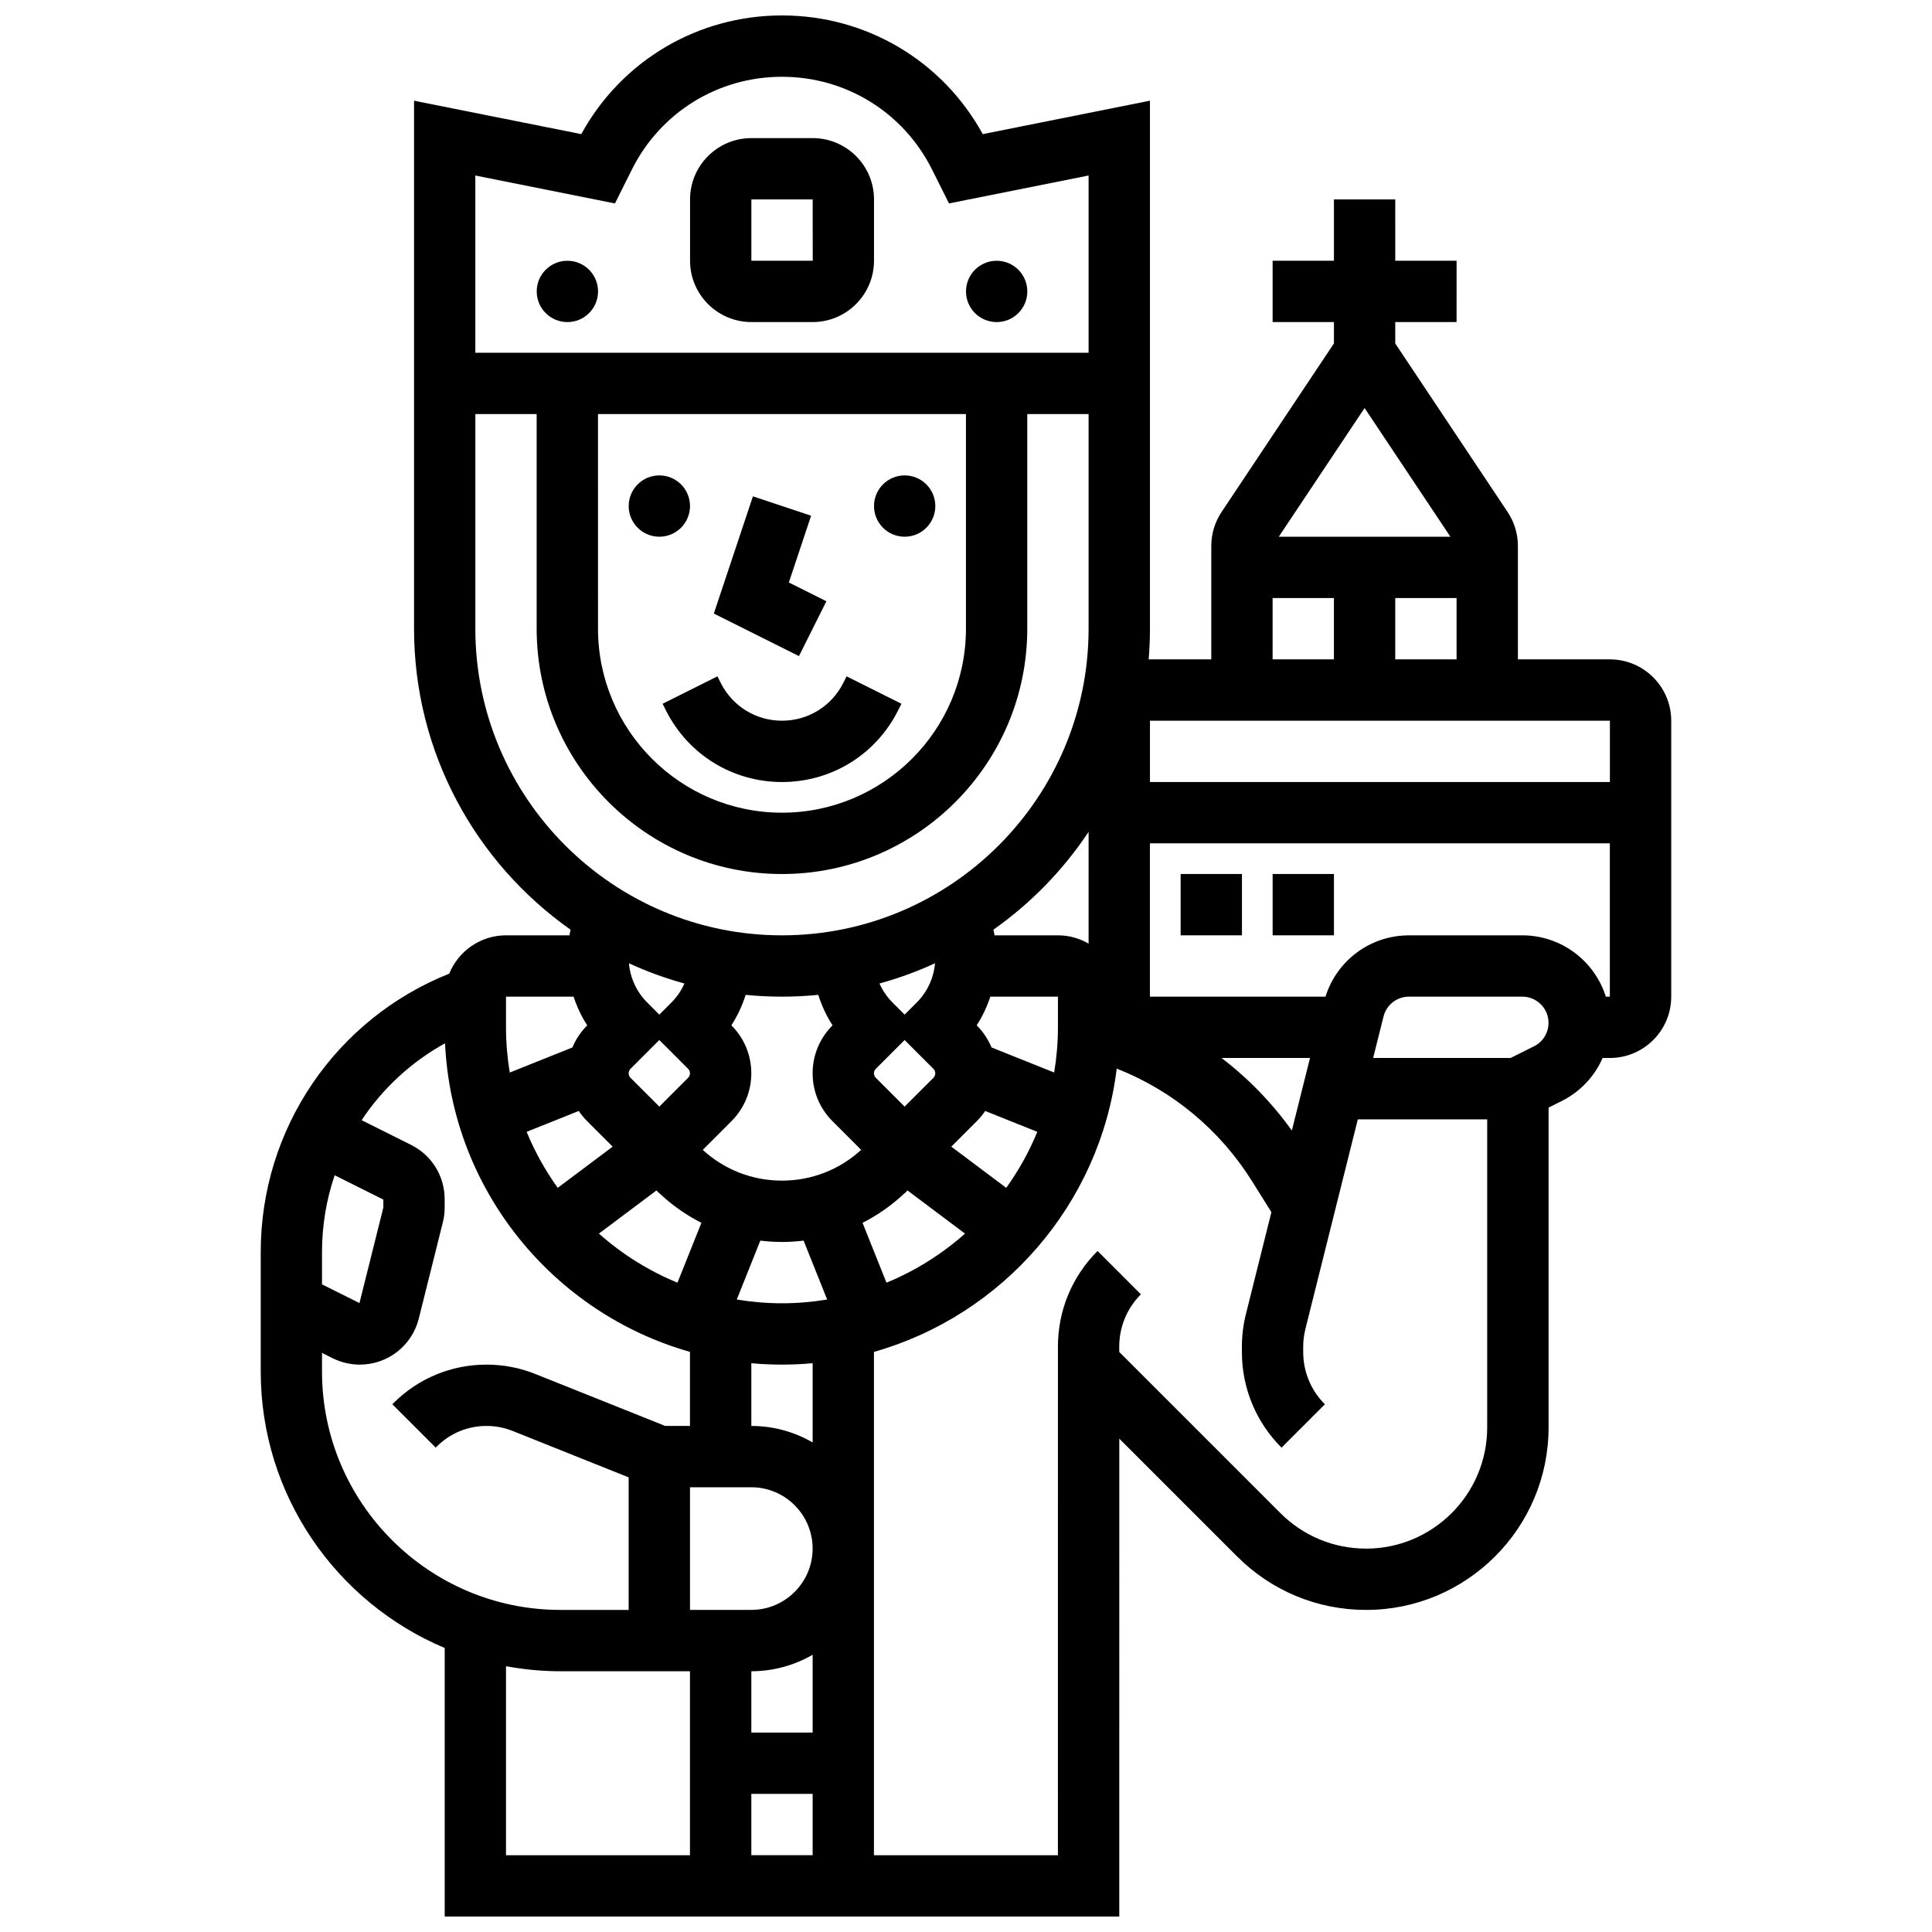 <?xml version="1.0" encoding="UTF-8"?>
<!-- Uploaded to: ICON Repo, www.svgrepo.com, Generator: ICON Repo Mixer Tools -->
<svg width="800px" height="800px" version="1.1" viewBox="144 144 512 512" xmlns="http://www.w3.org/2000/svg">
 <defs>
  <clipPath id="a">
   <path d="m213 148.09h374v503.81h-374z"/>
  </clipPath>
 </defs>
 <path d="m326.86 278.11c0 4.488-3.637 8.125-8.125 8.125s-8.125-3.637-8.125-8.125 3.637-8.125 8.125-8.125 8.125 3.637 8.125 8.125"/>
 <path d="m391.87 278.11c0 4.488-3.637 8.125-8.125 8.125-4.488 0-8.125-3.637-8.125-8.125s3.637-8.125 8.125-8.125c4.488 0 8.125 3.637 8.125 8.125"/>
 <path d="m302.49 221.23c0 4.488-3.641 8.125-8.129 8.125-4.484 0-8.125-3.637-8.125-8.125 0-4.488 3.641-8.125 8.125-8.125 4.488 0 8.129 3.637 8.129 8.125"/>
 <path d="m416.25 221.23c0 4.488-3.637 8.125-8.125 8.125s-8.125-3.637-8.125-8.125c0-4.488 3.637-8.125 8.125-8.125s8.125 3.637 8.125 8.125"/>
 <path d="m334.99 324.95-0.859-1.715-14.535 7.269 0.859 1.715c5.867 11.738 17.664 19.027 30.785 19.027 13.125 0 24.922-7.293 30.789-19.027l0.859-1.715-14.535-7.269-0.859 1.715c-3.098 6.195-9.324 10.043-16.25 10.043-6.93 0.004-13.156-3.848-16.254-10.043z"/>
 <path d="m359.37 180.6h-16.25c-8.961 0-16.25 7.293-16.25 16.25v16.25c0 8.961 7.293 16.25 16.25 16.25h16.25c8.961 0 16.25-7.293 16.25-16.25l0.004-16.25c0-8.961-7.293-16.25-16.254-16.25zm0 32.504h-16.25v-16.254h16.25l0.012 16.25c0 0.004-0.004 0.004-0.012 0.004z"/>
 <path d="m363 303.34-9.949-4.973 5.898-17.691-15.418-5.141-10.355 31.062 22.555 11.277z"/>
 <g clip-path="url(#a)">
  <path d="m570.64 318.74h-24.379v-30.043c0-3.219-0.945-6.336-2.731-9.016l-29.773-44.66v-5.668h16.25l0.004-16.25h-16.25l-0.004-16.254h-16.25v16.25h-16.25v16.25h16.25v5.664l-29.773 44.664c-1.785 2.68-2.731 5.797-2.731 9.016v30.047h-16.25c-0.117 0-0.227 0.016-0.344 0.016 0.219-2.684 0.34-5.398 0.34-8.141v-139.93l-44.309 8.863c-10.684-19.465-30.852-31.457-53.203-31.457-22.352 0-42.52 11.992-53.199 31.453l-44.312-8.859v139.93c0 32.93 16.41 62.094 41.477 79.758-0.113 0.496-0.211 1-0.301 1.504l-16.797-0.004c-6.805 0-12.637 4.207-15.055 10.156-30.059 11.996-49.953 41.059-49.953 73.742v31.695c0 32.93 20.145 61.238 48.754 73.262v71.176h178.77l0.004-126.65 31.23 31.23c9.133 9.129 21.273 14.16 34.188 14.16 26.656 0 48.344-21.691 48.344-48.348v-84.773l3.434-1.715c4.973-2.488 8.762-6.555 10.887-11.434h1.934c8.961 0 16.25-7.293 16.25-16.25v-73.133c0-8.961-7.289-16.254-16.25-16.254zm-56.883 0v-16.25h16.25v16.25zm-30.863-32.504 22.738-34.105 22.738 34.105zm-1.641 16.254h16.25v16.25h-16.25zm89.387 32.504v16.25h-121.89v-16.25zm-84.285 108.61c-5.281-7.363-11.559-13.82-18.629-19.227h23.438zm-159.5 94.535h16.25c8.961 0 16.25 7.293 16.25 16.25 0 8.961-7.293 16.25-16.25 16.25h-16.25zm32.504 44.383v20.625h-16.25v-16.25c5.918-0.004 11.465-1.602 16.25-4.375zm-16.25 36.875h16.25v16.25h-16.25zm16.25-93.137c-4.785-2.773-10.336-4.371-16.25-4.371v-16.625c2.676 0.242 5.387 0.371 8.125 0.371 2.738 0 5.449-0.133 8.125-0.371zm-61.977-87.844c0.645 0.961 1.387 1.867 2.223 2.703l6.754 6.754-14.555 10.918c-3.289-4.586-6.066-9.559-8.242-14.848zm126.98-30.293v8.125c0 4.082-0.352 8.078-0.996 11.977l-16.605-6.644c-0.891-2.152-2.203-4.129-3.902-5.828l-0.027-0.027c1.539-2.375 2.738-4.934 3.617-7.606zm-32.996 21.504-7.633 7.633-7.633-7.633c-0.316-0.316-0.492-0.742-0.492-1.191s0.176-0.871 0.492-1.188l7.633-7.633 7.633 7.633c0.316 0.316 0.492 0.742 0.492 1.188 0 0.449-0.172 0.875-0.492 1.191zm0.422-30.348c-0.348 3.938-2.039 7.59-4.867 10.418l-3.188 3.188-3.184-3.188c-1.477-1.477-2.644-3.195-3.477-5.059 5.082-1.398 10-3.195 14.715-5.359zm-30.934 8.367c0.887 2.848 2.16 5.566 3.785 8.078l-0.031 0.031c-3.387 3.387-5.254 7.891-5.254 12.68 0 4.793 1.867 9.293 5.254 12.68l7.609 7.609c-5.746 5.269-13.145 8.152-20.988 8.152s-15.242-2.887-20.988-8.148l7.609-7.609c3.387-3.387 5.254-7.891 5.254-12.684s-1.867-9.293-5.254-12.68l-0.031-0.031c1.625-2.512 2.894-5.231 3.785-8.078 3.168 0.312 6.375 0.477 9.625 0.477 3.246 0 6.457-0.164 9.625-0.477zm-9.625 81.734c-4.078 0-8.078-0.352-11.977-0.996l6.242-15.609c1.891 0.227 3.801 0.355 5.734 0.355 1.934 0 3.844-0.129 5.734-0.355l6.242 15.609c-3.898 0.645-7.898 0.996-11.977 0.996zm-24.379-60.945c0 0.449-0.176 0.871-0.492 1.188l-7.633 7.637-7.633-7.633c-0.316-0.316-0.492-0.742-0.492-1.191s0.176-0.871 0.492-1.188l7.633-7.633 7.633 7.633c0.32 0.316 0.492 0.742 0.492 1.188zm-4.938-18.738-3.188 3.188-3.184-3.188c-2.828-2.828-4.519-6.484-4.867-10.418 4.715 2.164 9.633 3.965 14.711 5.359-0.832 1.863-1.996 3.582-3.473 5.059zm-3.949 49.785 0.762 0.762 0.023-0.023c3.359 3.172 7.106 5.801 11.133 7.836l-6.344 15.863c-7.68-3.152-14.703-7.574-20.816-13.008zm60.961 24.438-6.344-15.863c4.027-2.035 7.769-4.664 11.133-7.836l0.023 0.023 0.762-0.762 15.242 11.434c-6.113 5.43-13.141 9.852-20.816 13.004zm31.738-25.129-14.555-10.918 6.754-6.754c0.836-0.836 1.578-1.742 2.223-2.703l13.816 5.527c-2.172 5.289-4.949 10.262-8.238 14.848zm21.828-64.723c-2.394-1.391-5.164-2.199-8.125-2.199h-16.797c-0.09-0.504-0.188-1.004-0.301-1.504 9.93-6.996 18.496-15.797 25.223-25.918l-0.004 29.621zm-162.52-203.56 36.996 7.398 4.492-8.984c7.582-15.16 22.82-24.578 39.77-24.578 16.949 0 32.191 9.418 39.773 24.578l4.492 8.984 36.996-7.398v46.973h-162.52zm32.504 63.223h97.512v56.883c0 26.883-21.871 48.754-48.754 48.754-26.883 0-48.754-21.871-48.754-48.754zm-32.504 56.883v-56.883h16.25v56.883c0 35.844 29.16 65.008 65.008 65.008 35.844 0 65.008-29.16 65.008-65.008v-56.883h16.25v56.883c0 44.805-36.453 81.258-81.258 81.258-44.805 0-81.258-36.453-81.258-81.258zm8.125 97.512h17.914c0.879 2.676 2.078 5.234 3.617 7.606l-0.027 0.027c-1.695 1.699-3.012 3.676-3.902 5.828l-16.605 6.644c-0.645-3.902-0.996-7.898-0.996-11.98zm-45.406 47.324 12.902 6.453 0.004 2.09-6.332 25.332-9.926-4.961v-8.594c0-7.059 1.176-13.898 3.352-20.32zm-3.352 52.016v-4.934l2.801 1.402c2.227 1.113 4.719 1.703 7.211 1.703 7.41 0 13.84-5.019 15.637-12.207l6.371-25.496c0.32-1.277 0.484-2.594 0.484-3.914v-2.203c0-6.144-3.414-11.668-8.91-14.414l-13.094-6.547c5.551-8.375 13.098-15.402 22.105-20.371 1.828 38.977 28.734 71.504 64.906 81.773v19.629h-6.562l-34.387-13.754c-4.137-1.656-8.5-2.496-12.965-2.496-9.324 0-18.09 3.633-24.684 10.223l-0.281 0.281 11.492 11.492 0.281-0.281c3.523-3.523 8.207-5.465 13.191-5.465 2.387 0 4.719 0.449 6.93 1.332l30.734 12.297v35.129h-18.082c-34.836 0-63.18-28.344-63.18-63.18zm48.758 78.094c4.68 0.863 9.496 1.336 14.422 1.336h34.332v48.754l-48.754 0.004zm227.93-31.168c-8.574 0-16.633-3.34-22.695-9.402l-42.719-42.719v-1.395c0-5.238 2.039-10.168 5.746-13.871l-11.492-11.492c-6.773 6.773-10.504 15.781-10.504 25.363l-0.004 134.78h-48.754v-133.39c34.086-9.676 59.938-39.109 64.34-75.082 14.809 5.844 27.348 16.219 35.91 29.922l5.082 8.129-6.75 27c-0.711 2.84-1.07 5.769-1.07 8.699v1.344c0 9.582 3.731 18.59 10.504 25.363l11.492-11.492c-3.707-3.703-5.746-8.629-5.746-13.871v-1.344c0-1.605 0.195-3.203 0.586-4.758l13.887-55.539h34.285v81.668c0 17.695-14.398 32.094-32.098 32.094zm44.512-133.12-6.207 3.102h-36.43l2.75-10.996c0.773-3.094 3.539-5.258 6.731-5.258h30.051c3.828 0 6.941 3.113 6.941 6.941 0 2.648-1.469 5.027-3.836 6.211zm19.027-13.148c-2.957-9.406-11.758-16.25-22.133-16.25h-30.051c-10.199 0-19.094 6.621-22.109 16.25h-46.535v-40.629h121.89v40.629z"/>
 </g>
 <path d="m456.88 375.62h16.25v16.25h-16.25z"/>
 <path d="m481.26 375.62h16.25v16.25h-16.25z"/>
</svg>
